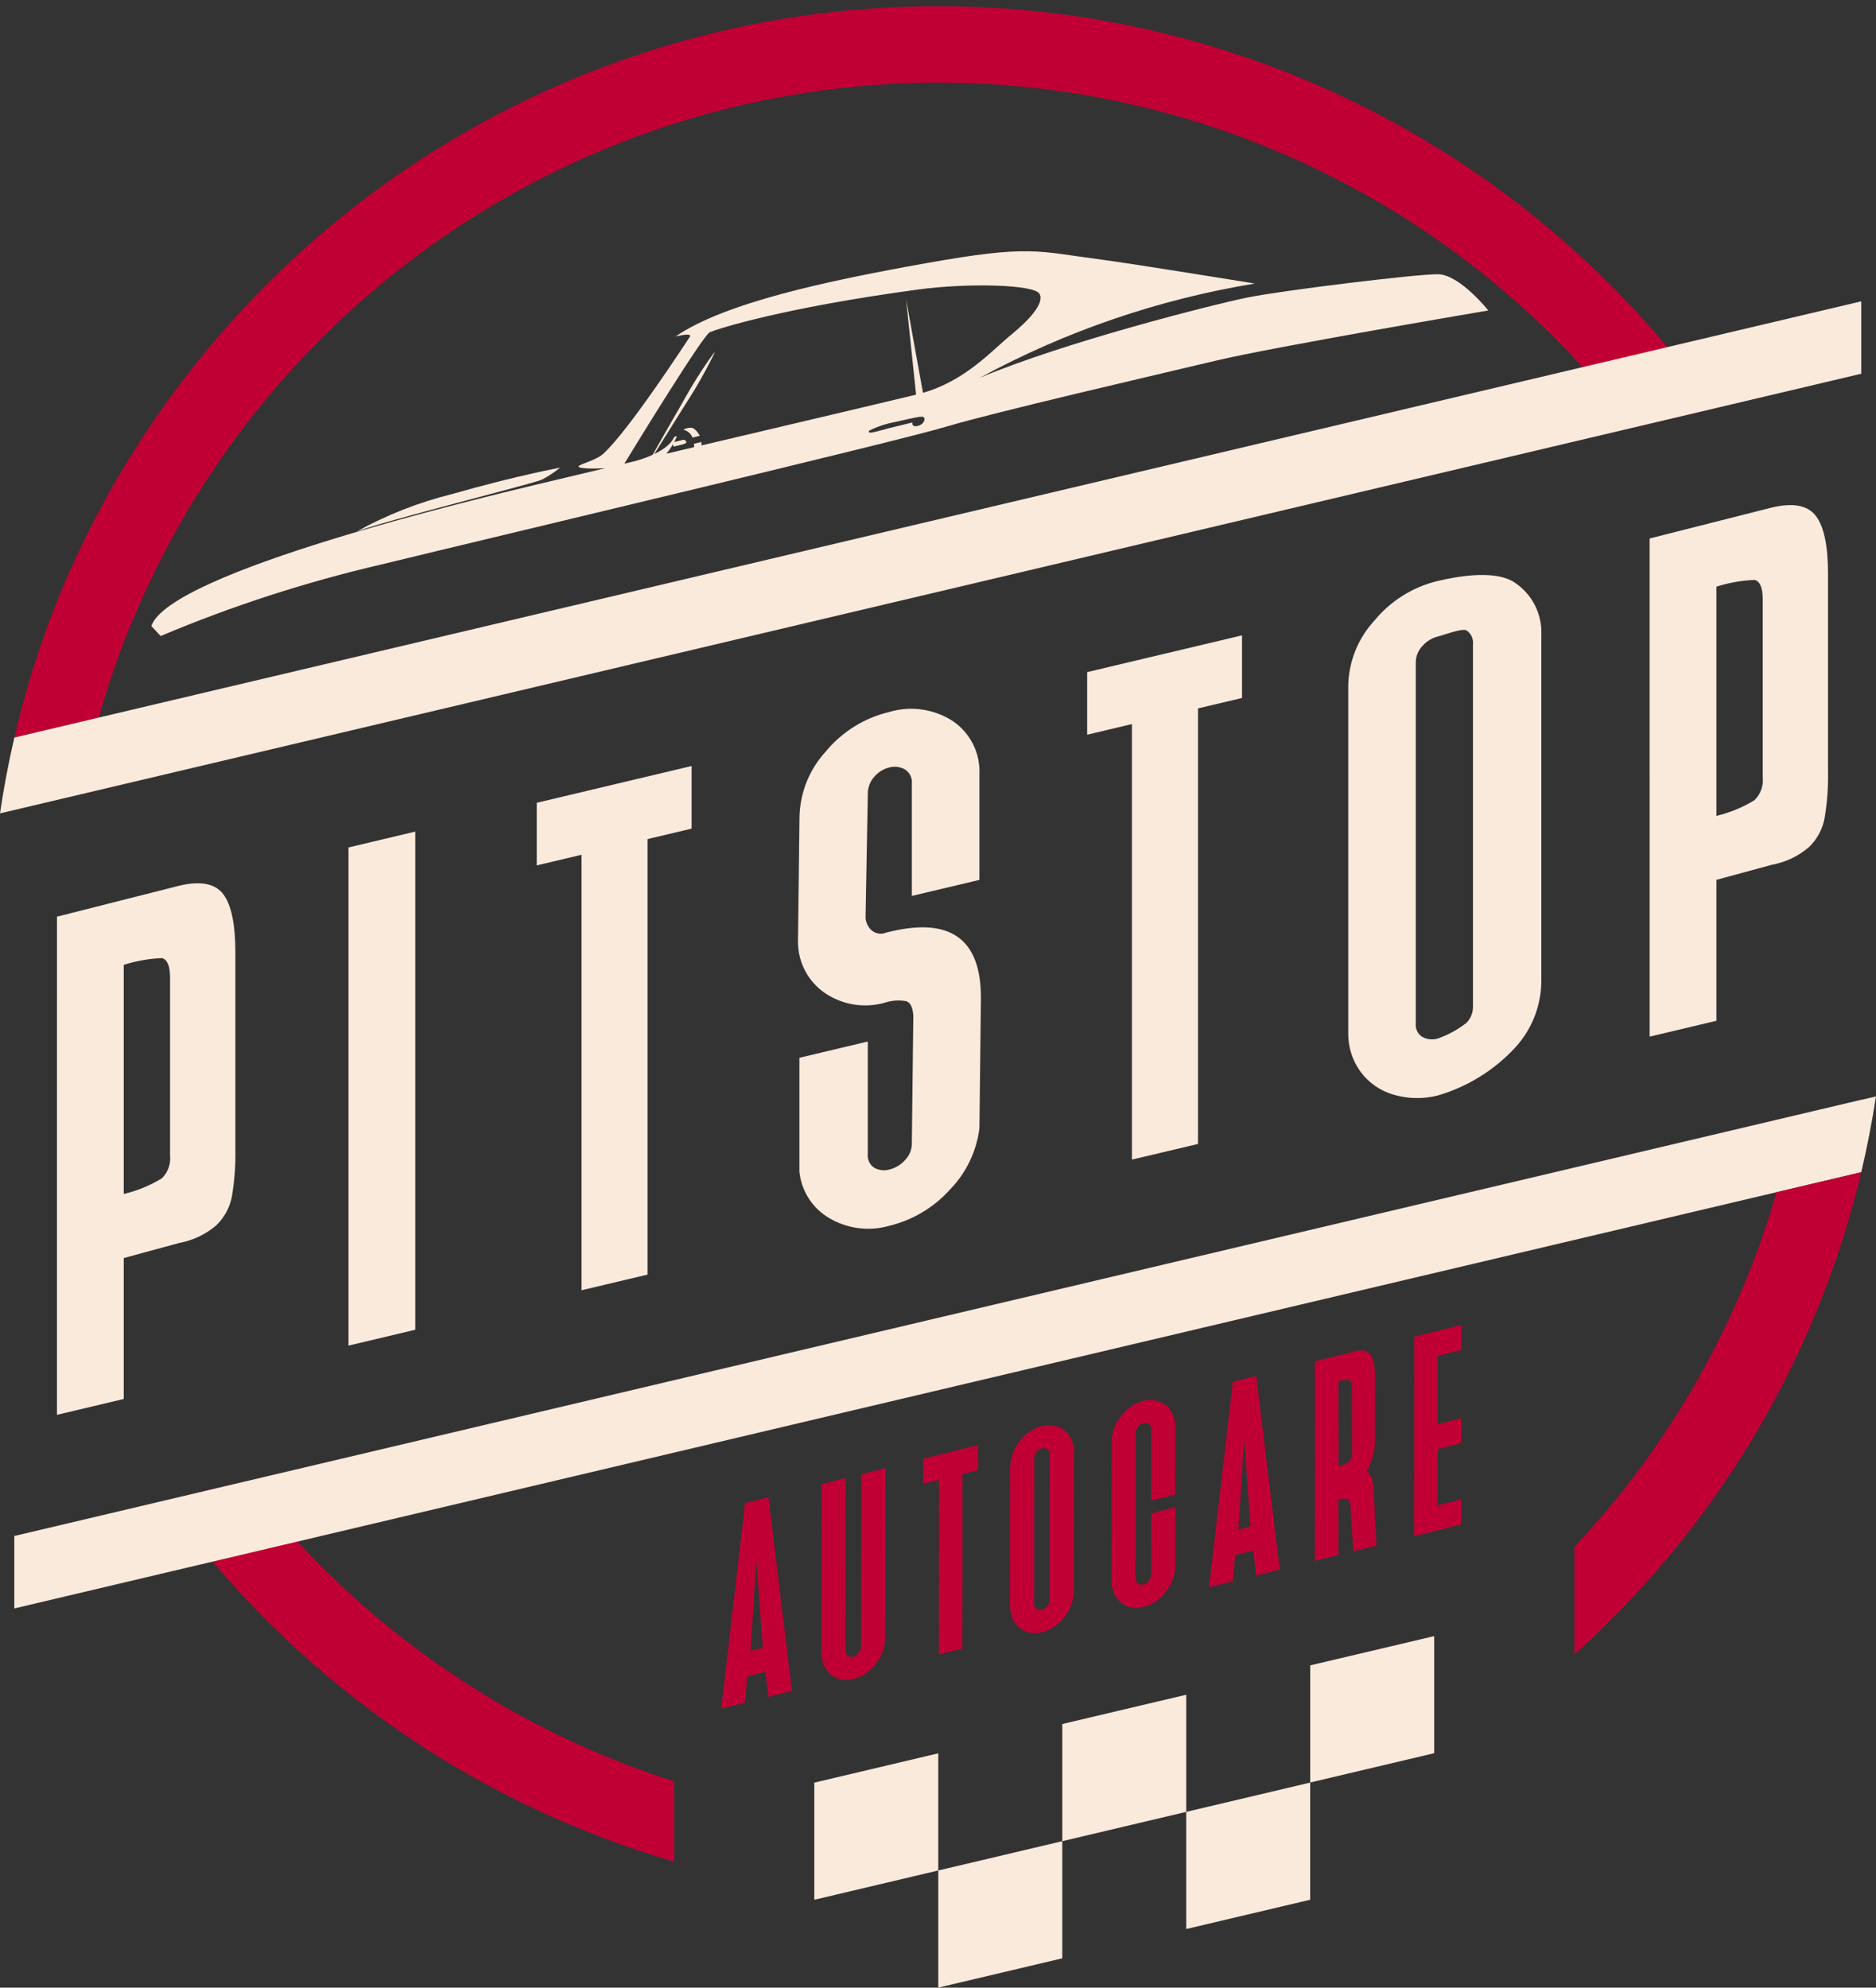 <svg width="101" height="107" viewBox="0 0 101 107" fill="none" xmlns="http://www.w3.org/2000/svg">
<rect x="0" y="0" width="101" height="107" fill="#333333" stroke="none"/>
<path d="M36.292 95.895V100.217C25.248 97.004 15.595 90.158 8.879 80.775L13.275 79.738C19.137 87.35 27.165 92.986 36.292 95.895Z" fill="#C00034"/>
<path d="M100.998 59.023C100.788 60.397 100.523 61.757 100.205 63.103L95.638 64.18L0.77 86.587V82.687L100.205 59.205V59.209L100.998 59.023Z" fill="#FAEADC"/>
<path d="M50.514 94.387V100.693L43.84 102.27V95.964L50.514 94.387Z" fill="#FAEADC"/>
<path d="M57.19 99.116V105.422L50.516 106.999V100.693L57.19 99.116Z" fill="#FAEADC"/>
<path d="M63.865 91.232V97.538L57.191 99.116V92.809L63.865 91.232Z" fill="#FAEADC"/>
<path d="M70.538 95.961V102.268L63.863 103.845V97.539L70.538 95.961Z" fill="#FAEADC"/>
<path d="M77.214 88.077V94.38L70.539 95.957V89.651L77.214 88.077Z" fill="#FAEADC"/>
<path d="M100.209 63.102C98.02 72.283 93.315 80.663 86.628 87.29C86.02 87.897 85.399 88.487 84.766 89.06V83.261C89.85 77.862 93.578 71.321 95.642 64.182L100.209 63.102Z" fill="#C00034"/>
<path d="M3.862 30.504L7.085 33.521C6.398 35.187 5.809 36.892 5.321 38.628L0.77 39.704C1.5 36.544 2.536 33.462 3.862 30.504ZM3.862 30.504C7.929 21.496 14.494 13.859 22.77 8.508C31.045 3.157 40.68 0.32 50.518 0.336C58.697 0.329 66.759 2.29 74.029 6.056C81.3 9.822 87.569 15.284 92.311 21.984L87.924 23.02C83.897 17.733 78.807 13.359 72.985 10.183C67.164 7.007 60.742 5.101 54.139 4.589C47.535 4.078 40.898 4.971 34.661 7.212C28.425 9.453 22.728 12.991 17.942 17.595C17.695 17.83 17.452 18.071 17.21 18.314C16.596 18.933 16 19.567 15.423 20.216C15.386 20.255 15.35 20.296 15.315 20.337C14.97 20.725 14.631 21.12 14.3 21.522C14.053 21.821 13.808 22.128 13.568 22.43C12.922 23.25 12.306 24.092 11.718 24.954C11.5 25.271 11.287 25.591 11.078 25.913C10.928 26.142 10.782 26.375 10.636 26.608C10.42 26.953 10.208 27.293 10.002 27.646V27.659C8.895 29.542 7.921 31.502 7.088 33.523L3.862 30.504Z" fill="#C00034"/>
<path d="M38.473 18.987C38.473 18.987 38.426 19.088 38.339 19.26C38.297 19.345 38.246 19.449 38.182 19.566C38.119 19.683 38.052 19.818 37.975 19.962C37.898 20.107 37.809 20.263 37.717 20.425C37.625 20.587 37.526 20.761 37.422 20.936C37.209 21.285 36.974 21.654 36.741 22.022C36.278 22.763 35.818 23.503 35.466 24.059L34.883 24.982L34.863 24.972C34.863 24.972 35.079 24.591 35.399 24.021C35.718 23.451 36.159 22.695 36.593 21.935C36.808 21.555 37.022 21.173 37.229 20.822C37.338 20.646 37.437 20.477 37.54 20.318C37.642 20.16 37.736 20.011 37.827 19.874C37.917 19.736 38.002 19.613 38.076 19.502C38.15 19.391 38.216 19.3 38.277 19.22C38.386 19.063 38.455 18.977 38.455 18.977L38.473 18.987Z" fill="#FAEADC"/>
<path d="M19.195 28.618C20.818 27.719 22.55 27.039 24.349 26.593C27.946 25.57 30.157 25.177 30.157 25.177C29.852 25.422 29.525 25.637 29.179 25.819C28.717 26.039 20.701 28.031 19.195 28.618Z" fill="#FAEADC"/>
<path d="M20.535 30.386C26.622 28.902 48.243 23.777 50.904 22.98C53.564 22.182 62.242 20.183 65.427 19.423C68.612 18.663 80.128 16.714 80.128 16.714C80.128 16.714 78.581 14.768 77.407 14.762C76.233 14.757 69.041 15.632 67.157 16.017C65.272 16.401 57.267 18.429 52.75 20.338C57.371 17.827 62.378 16.112 67.562 15.264C67.562 15.264 60.88 14.181 59.33 13.98C55.81 13.522 55.466 13.167 49.846 14.171C44.505 15.124 39.004 16.3 36.368 18.117C36.368 18.117 37.325 17.87 37.132 18.141C37.065 18.237 33.852 23.196 32.465 24.44C32.074 24.791 31.164 24.993 31.151 25.105C31.138 25.233 31.9 25.24 32.58 25.205C30.761 25.635 29.329 25.976 28.656 26.14C25.89 26.813 9.138 30.779 8.148 33.7L8.648 34.239C12.495 32.618 16.471 31.329 20.535 30.386ZM46.79 23.186C47.225 22.968 47.688 22.813 48.166 22.723C49.069 22.527 49.654 22.359 49.74 22.466C49.826 22.573 49.744 22.848 49.405 22.93C49.067 23.013 49.121 22.743 49.121 22.743C49.121 22.743 48.418 22.913 47.858 23.051C47.298 23.189 46.669 23.423 46.79 23.189V23.186ZM33.614 24.961C34.228 23.951 37.853 18.039 38.218 17.883C38.615 17.714 42.078 16.578 49.458 15.582C52.046 15.232 55.695 15.303 55.968 15.822C56.241 16.342 55.381 17.25 54.398 18.056C53.447 18.831 51.969 20.502 49.691 21.146L48.781 16.111L49.32 21.245C47.604 21.661 41.19 23.172 35.882 24.423C35.884 24.417 35.887 24.411 35.891 24.406C36.115 24.137 36.298 23.836 36.434 23.514C36.428 23.416 36.283 23.551 36.283 23.551C35.906 24.381 34.251 24.805 34.251 24.805L34.246 24.81L33.614 24.961Z" fill="#FAEADC"/>
<path d="M36.331 23.788L36.781 23.678C36.819 23.672 36.858 23.681 36.889 23.703C36.921 23.725 36.943 23.759 36.95 23.796C36.969 23.872 36.762 23.922 36.676 23.943L36.307 24.033C36.213 24.055 36.2 23.82 36.331 23.788Z" fill="#FAEADC"/>
<path d="M36.789 23.138C36.925 23.056 37.083 23.018 37.241 23.027C37.484 23.082 37.677 23.46 37.677 23.46L37.281 23.556C37.242 23.45 37.176 23.355 37.09 23.282C37.004 23.208 36.9 23.159 36.789 23.138Z" fill="#FAEADC"/>
<path d="M37.758 23.794C37.758 23.794 37.825 24.288 37.561 24.353L37.281 24.421C37.359 24.256 37.387 24.071 37.362 23.89L37.758 23.794Z" fill="#FAEADC"/>
<path d="M40.103 91.66L40.242 90.245L41.212 90.001L41.364 91.347L42.638 91.027L41.371 80.602L40.111 80.918L38.829 91.977L40.103 91.66ZM40.72 83.97L41.061 88.706L40.411 88.869L40.72 83.97ZM44.884 90.257C45.041 90.351 45.216 90.412 45.398 90.435C45.58 90.458 45.765 90.444 45.941 90.392C46.429 90.265 46.859 89.971 47.156 89.561C47.479 89.164 47.657 88.667 47.659 88.154L47.672 79.037L46.369 79.364L46.362 88.63C46.356 88.76 46.309 88.885 46.228 88.985C46.158 89.08 46.058 89.147 45.946 89.178C45.86 89.203 45.768 89.196 45.687 89.159C45.648 89.139 45.615 89.111 45.589 89.076C45.562 89.041 45.545 89.001 45.536 88.958C45.525 88.92 45.521 88.879 45.522 88.839L45.528 79.568L44.239 79.891L44.226 89.008C44.228 89.144 44.247 89.279 44.28 89.411C44.319 89.585 44.392 89.75 44.496 89.896C44.6 90.041 44.731 90.164 44.884 90.257ZM51.808 88.75L51.814 79.355L52.654 79.145L52.655 77.796L49.699 78.529L49.702 79.881L50.556 79.667L50.547 89.063L51.808 88.75ZM55.038 87.732C55.196 87.826 55.371 87.887 55.553 87.91C55.734 87.933 55.919 87.919 56.095 87.868C56.584 87.74 57.013 87.446 57.311 87.036C57.633 86.639 57.811 86.142 57.813 85.63L57.818 78.138C57.814 78.002 57.796 77.867 57.764 77.735C57.725 77.561 57.651 77.397 57.546 77.253C57.441 77.109 57.308 76.989 57.154 76.899C56.994 76.808 56.818 76.75 56.635 76.728C56.453 76.706 56.268 76.721 56.091 76.772C55.605 76.899 55.177 77.193 54.883 77.602C54.566 77.996 54.39 78.486 54.384 78.993L54.38 86.484C54.382 86.62 54.4 86.755 54.434 86.887C54.473 87.061 54.546 87.226 54.65 87.372C54.754 87.517 54.886 87.639 55.038 87.732ZM55.676 86.314L55.681 78.517C55.681 78.386 55.725 78.259 55.806 78.156C55.88 78.063 55.982 77.997 56.098 77.969C56.149 77.953 56.202 77.95 56.255 77.958C56.307 77.966 56.358 77.986 56.402 78.016C56.446 78.049 56.481 78.094 56.502 78.145C56.523 78.197 56.529 78.253 56.521 78.308L56.516 86.106C56.511 86.236 56.464 86.36 56.383 86.461C56.312 86.555 56.213 86.623 56.1 86.654C56.014 86.679 55.922 86.672 55.841 86.634C55.803 86.615 55.769 86.586 55.743 86.552C55.717 86.517 55.699 86.477 55.691 86.434C55.68 86.395 55.675 86.354 55.676 86.314L55.676 86.314ZM60.499 86.373C60.657 86.467 60.832 86.528 61.014 86.551C61.196 86.575 61.38 86.56 61.556 86.509C62.045 86.381 62.474 86.087 62.772 85.677C63.095 85.28 63.273 84.784 63.275 84.271L63.277 81.139L61.974 81.466L61.976 84.745C61.971 84.874 61.924 84.999 61.842 85.1C61.772 85.194 61.673 85.262 61.56 85.293C61.474 85.318 61.382 85.311 61.301 85.273C61.263 85.254 61.229 85.225 61.203 85.191C61.177 85.156 61.159 85.116 61.151 85.073C61.14 85.034 61.135 84.994 61.136 84.954L61.142 77.158C61.142 77.027 61.187 76.9 61.267 76.797C61.341 76.704 61.444 76.638 61.559 76.61C61.61 76.595 61.664 76.591 61.716 76.599C61.769 76.607 61.819 76.627 61.863 76.657C61.907 76.69 61.942 76.735 61.963 76.787C61.984 76.838 61.991 76.895 61.983 76.95L61.972 80.788L63.261 80.465L63.28 76.78C63.276 76.644 63.258 76.509 63.226 76.377C63.187 76.203 63.113 76.038 63.008 75.894C62.902 75.75 62.769 75.63 62.615 75.541C62.455 75.449 62.279 75.391 62.096 75.369C61.913 75.347 61.729 75.363 61.552 75.414C61.065 75.54 60.638 75.834 60.344 76.244C60.026 76.637 59.851 77.127 59.845 77.634L59.84 85.126C59.843 85.261 59.861 85.396 59.894 85.528C59.933 85.703 60.007 85.868 60.111 86.013C60.215 86.158 60.347 86.281 60.499 86.373ZM66.366 85.129L66.504 83.714L67.475 83.47L67.626 84.814L68.9 84.495L67.632 74.07L66.373 74.386L65.091 85.446L66.366 85.129ZM66.982 77.44L67.32 82.175L66.67 82.338L66.982 77.44ZM70.783 84.03L72.058 83.711L72.055 80.736C72.193 80.684 72.34 80.663 72.487 80.675C72.574 80.695 72.634 80.772 72.668 80.907C72.687 80.98 72.7 81.053 72.707 81.128L72.858 83.517L74.103 83.205L73.967 80.431C73.969 80.194 73.946 79.958 73.898 79.727C73.857 79.522 73.746 79.338 73.584 79.206C73.719 78.96 73.825 78.699 73.897 78.427C73.969 78.184 74.012 77.934 74.026 77.681L74.031 74.196C74.039 73.894 74.01 73.592 73.946 73.296C73.93 73.191 73.891 73.09 73.835 73C73.778 72.91 73.703 72.832 73.616 72.772C73.409 72.68 73.176 72.669 72.962 72.743L70.79 73.285L70.783 84.03ZM72.061 78.924L72.058 74.351C72.222 74.302 72.392 74.278 72.563 74.279C72.615 74.284 72.664 74.307 72.701 74.344C72.738 74.381 72.762 74.429 72.768 74.481C72.786 74.561 72.791 74.642 72.783 74.723L72.788 78.19C72.796 78.279 72.786 78.368 72.758 78.453C72.731 78.538 72.686 78.616 72.626 78.683C72.458 78.804 72.265 78.887 72.061 78.924ZM78.663 82.07L78.664 80.719L77.404 81.035L77.402 78.012L78.662 77.697L78.663 76.346L77.403 76.662L77.409 72.992L78.669 72.676L78.67 71.326L76.136 71.956L76.129 82.7L78.663 82.07Z" fill="#C00034"/>
<path d="M3.067 49.347L9.647 47.681C10.791 47.409 11.581 47.56 12.017 48.133C12.453 48.707 12.671 49.747 12.671 51.254V61.865C12.689 62.714 12.627 63.562 12.487 64.399C12.376 64.994 12.083 65.539 11.649 65.959C11.077 66.449 10.386 66.778 9.646 66.913L6.662 67.725V75.311L3.066 76.165L3.067 49.347ZM8.706 63.438C8.871 63.281 8.997 63.087 9.075 62.873C9.153 62.658 9.181 62.428 9.156 62.201V52.624C9.156 52.012 9.013 51.663 8.726 51.577C8.025 51.605 7.331 51.728 6.662 51.941V64.276C7.383 64.106 8.073 63.823 8.706 63.438Z" fill="#FAEADC"/>
<path d="M18.762 72.438V45.621L22.358 44.767V71.584L18.762 72.438Z" fill="#FAEADC"/>
<path d="M31.308 69.458V46.014L28.898 46.587V43.216L37.234 41.236V44.607L34.863 45.17V68.615L31.308 69.458Z" fill="#FAEADC"/>
<path d="M43.039 63.073V56.943L46.72 56.068V62.125C46.705 62.268 46.729 62.413 46.791 62.544C46.852 62.674 46.948 62.785 47.068 62.865C47.324 63.005 47.626 63.037 47.906 62.954C48.221 62.872 48.506 62.698 48.723 62.453C48.958 62.216 49.09 61.896 49.091 61.561L49.172 54.684C49.146 54.231 49.016 53.968 48.784 53.895C48.409 53.828 48.024 53.854 47.661 53.97C47.115 54.129 46.541 54.166 45.98 54.077C45.418 53.989 44.883 53.778 44.412 53.458C43.968 53.154 43.603 52.746 43.351 52.269C43.098 51.792 42.964 51.26 42.961 50.719L43.043 43.996C43.066 42.684 43.568 41.426 44.453 40.462C45.33 39.398 46.528 38.649 47.866 38.331C48.443 38.156 49.051 38.111 49.648 38.198C50.245 38.284 50.815 38.501 51.319 38.833C51.779 39.149 52.149 39.579 52.396 40.08C52.643 40.581 52.758 41.138 52.73 41.697V47.367L49.092 48.231V42.178C49.106 42.03 49.079 41.882 49.014 41.748C48.949 41.615 48.849 41.502 48.724 41.422C48.595 41.349 48.453 41.302 48.305 41.284C48.158 41.267 48.008 41.279 47.865 41.319C47.555 41.397 47.277 41.57 47.069 41.815C46.84 42.067 46.716 42.398 46.722 42.74L46.599 49.396C46.606 49.531 46.64 49.663 46.7 49.784C46.76 49.905 46.844 50.013 46.947 50.1C47.052 50.183 47.177 50.237 47.31 50.256C47.443 50.275 47.578 50.258 47.703 50.207C51.108 49.322 52.811 50.488 52.811 53.707L52.73 60.699V60.737C52.574 61.986 52.014 63.149 51.136 64.046C50.266 65.011 49.126 65.689 47.866 65.991C47.328 66.144 46.764 66.186 46.209 66.113C45.654 66.041 45.119 65.856 44.638 65.57C44.194 65.31 43.818 64.948 43.54 64.514C43.262 64.08 43.09 63.586 43.039 63.073Z" fill="#FAEADC"/>
<path d="M60.941 62.424V38.978L58.531 39.551V36.182L66.868 34.203V37.574L64.498 38.136V61.582L60.941 62.424Z" fill="#FAEADC"/>
<path d="M73.24 57.682C72.802 57.077 72.573 56.345 72.587 55.596V36.901C72.615 35.602 73.117 34.358 73.997 33.406C74.874 32.341 76.072 31.593 77.41 31.274C78.749 30.957 80.598 30.71 81.552 31.364C82.012 31.67 82.386 32.091 82.637 32.585C82.888 33.08 83.007 33.631 82.982 34.185V52.881C82.957 54.198 82.447 55.458 81.552 56.419C80.423 57.628 78.993 58.51 77.41 58.972C76.624 59.174 75.798 59.158 75.019 58.927C74.305 58.722 73.68 58.284 73.24 57.682ZM76.571 55.819C76.827 55.959 77.129 55.99 77.409 55.907C77.967 55.712 78.489 55.426 78.955 55.06C79.066 54.945 79.155 54.81 79.214 54.661C79.274 54.512 79.304 54.353 79.302 54.193V34.677C79.317 34.533 79.293 34.388 79.232 34.258C79.171 34.127 79.075 34.016 78.955 33.937C78.723 33.802 77.735 34.187 77.409 34.265C77.093 34.346 76.808 34.52 76.591 34.766C76.357 35.002 76.225 35.323 76.223 35.657V55.118C76.211 55.256 76.237 55.395 76.299 55.518C76.36 55.642 76.454 55.746 76.571 55.819Z" fill="#FAEADC"/>
<path d="M88.812 28.988L95.392 27.322C96.537 27.05 97.327 27.201 97.763 27.774C98.2 28.348 98.418 29.388 98.417 30.895V41.507C98.435 42.355 98.373 43.203 98.233 44.04C98.122 44.635 97.829 45.18 97.395 45.6C96.823 46.09 96.132 46.419 95.392 46.554L92.409 47.365V54.951L88.813 55.805L88.812 28.988ZM94.453 43.079C94.617 42.922 94.743 42.728 94.821 42.514C94.898 42.299 94.926 42.069 94.902 41.843V32.266C94.902 31.653 94.759 31.304 94.473 31.218C93.772 31.246 93.077 31.369 92.409 31.582V43.92C93.129 43.75 93.819 43.466 94.453 43.08V43.079Z" fill="#FAEADC"/>
<path d="M5.322 38.628L0.771 39.705C0.771 39.705 0.771 39.705 0.771 39.709C0.459 41.055 0.202 42.414 0 43.786L0.771 43.604L4.36 42.757L100.207 20.119V16.221L5.322 38.628Z" fill="#FAEADC"/>
</svg>
